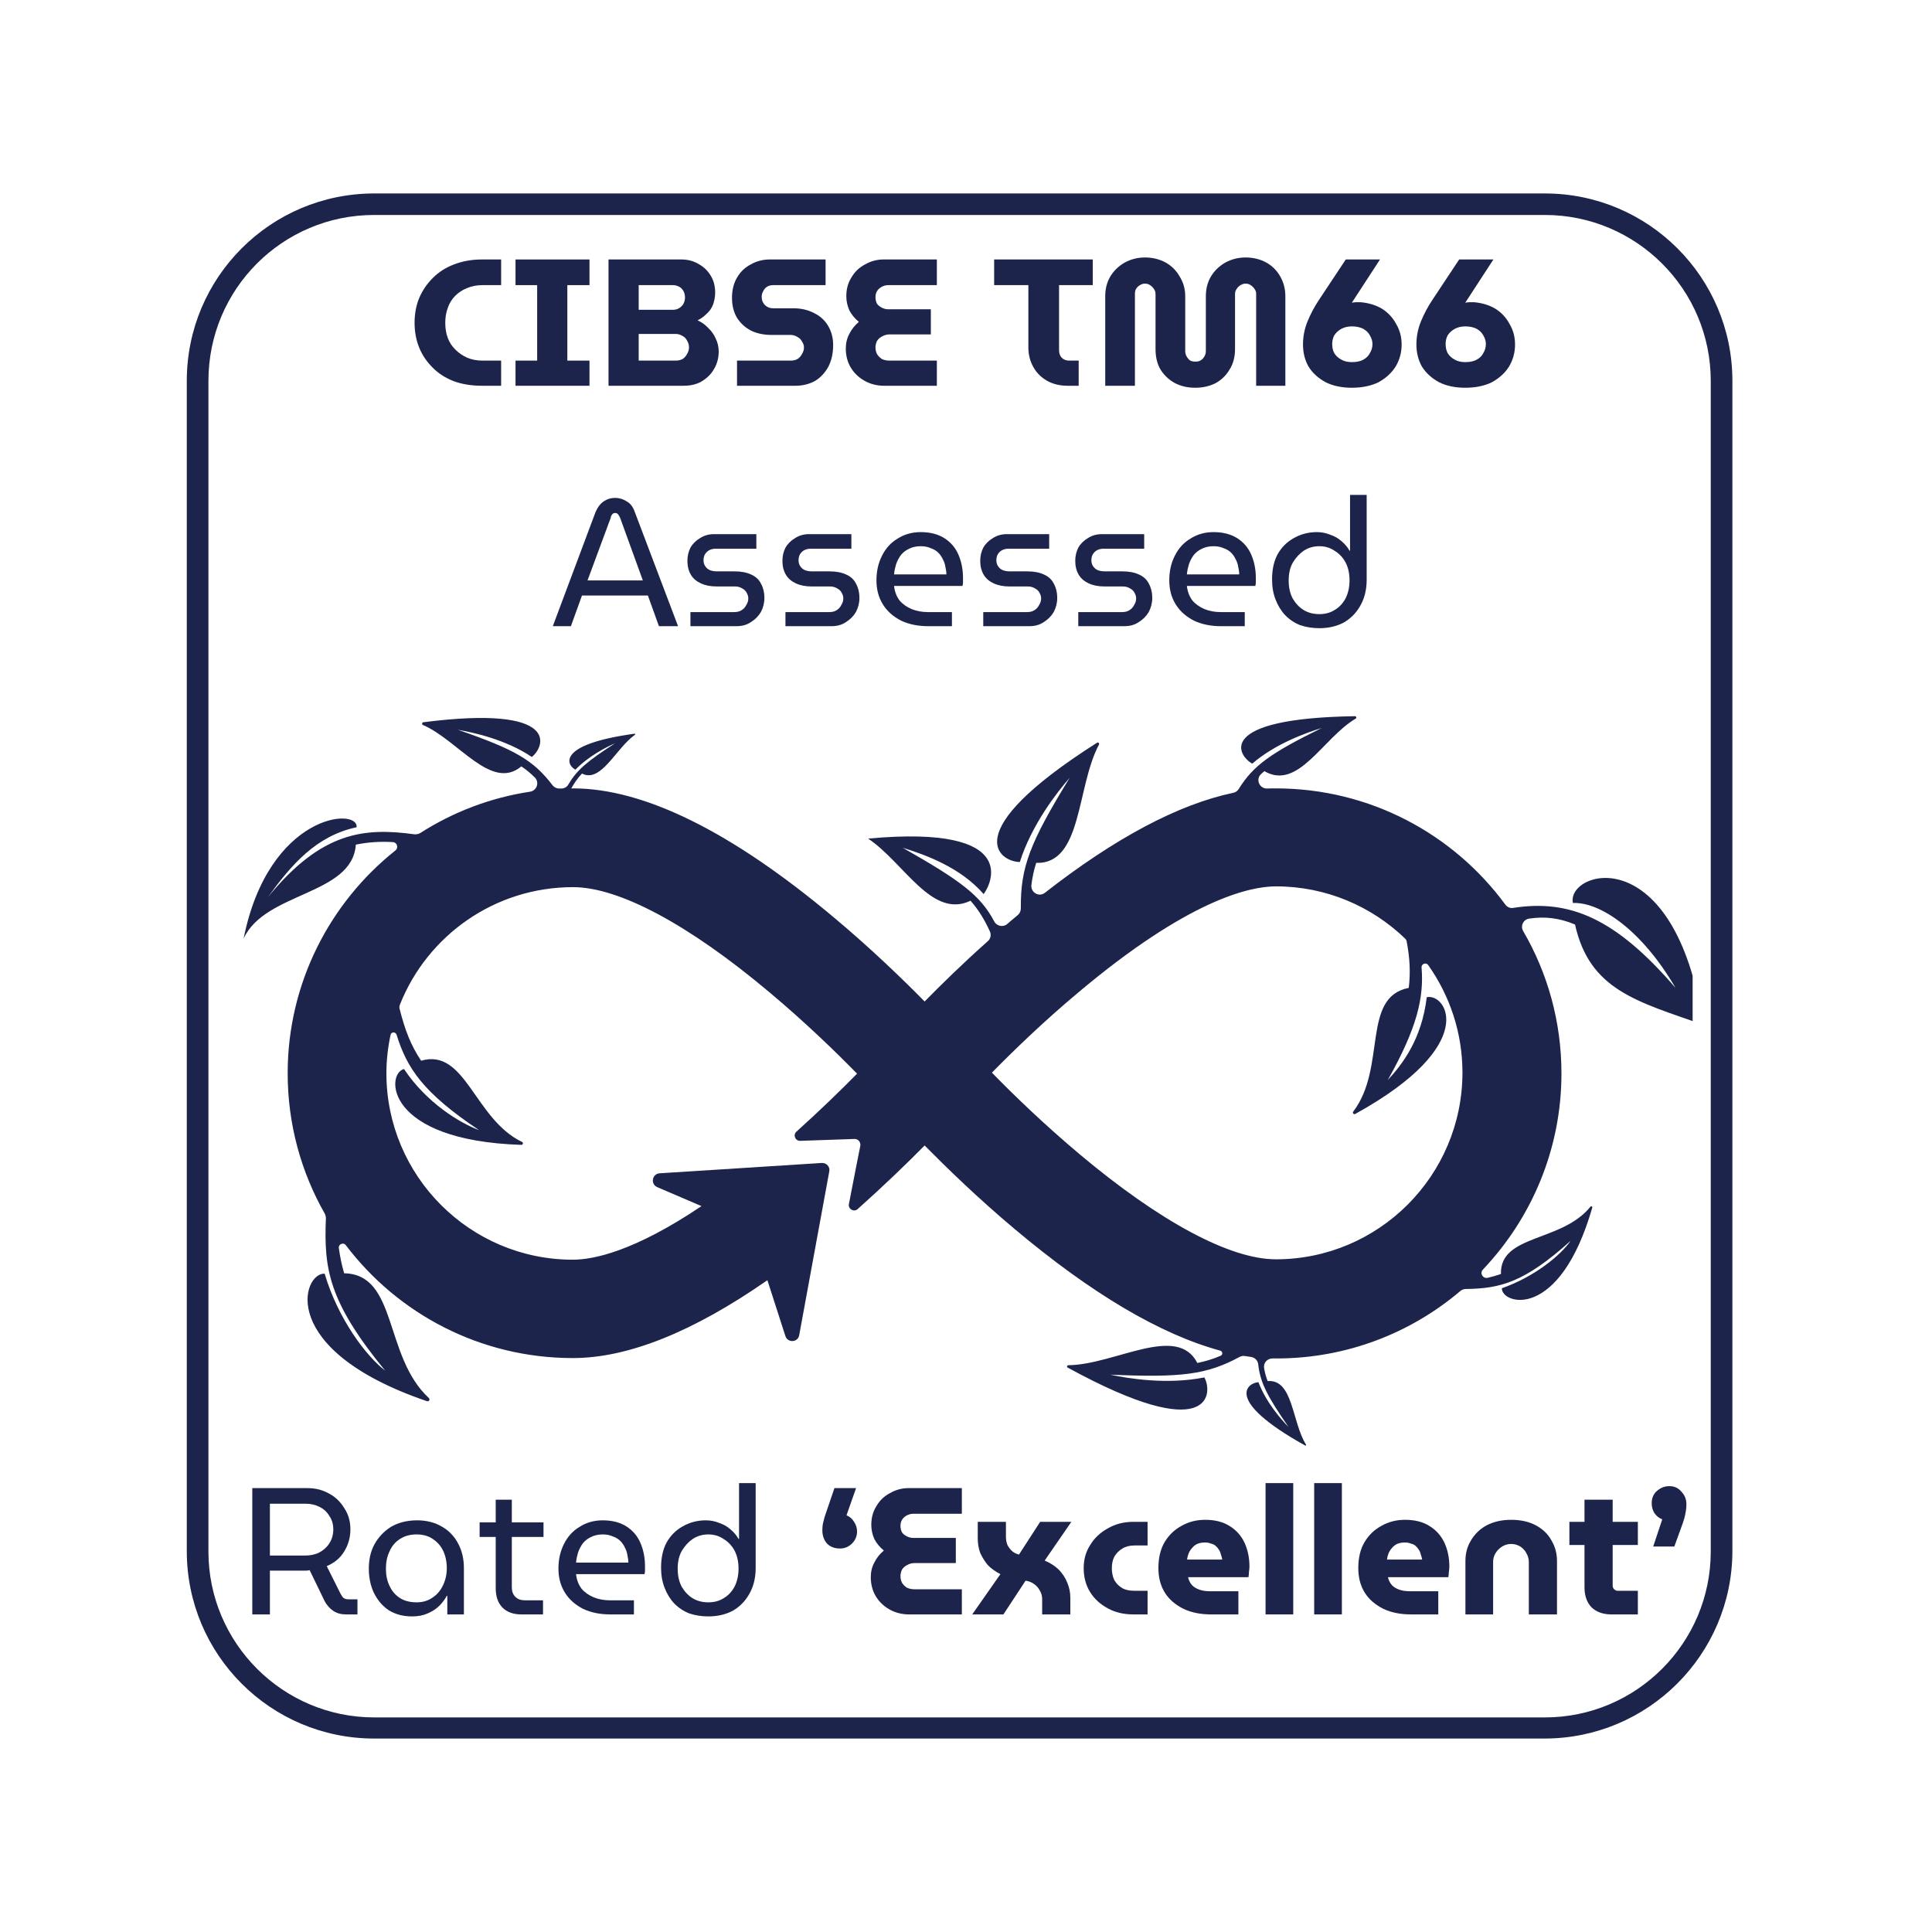 <svg xmlns="http://www.w3.org/2000/svg" xmlns:xlink="http://www.w3.org/1999/xlink" width="80" zoomAndPan="magnify" viewBox="0 0 60 60" height="80" preserveAspectRatio="xMidYMid meet" version="1.0"><defs><g/><clipPath id="67431b3588"><path d="M 5.801 6 L 53.801 6 L 53.801 54 L 5.801 54 Z M 5.801 6 " clip-rule="nonzero"/></clipPath><clipPath id="3d0b61cb91"><path d="M 7.566 22 L 52.566 22 L 52.566 45 L 7.566 45 Z M 7.566 22 " clip-rule="nonzero"/></clipPath></defs><g clip-path="url(#67431b3588)"><path fill="#1c244b" d="M 47.965 53.992 L 11.621 53.992 C 8.406 53.992 5.801 51.387 5.801 48.172 L 5.801 11.828 C 5.801 8.613 8.406 6.008 11.621 6.008 L 47.977 6.008 C 51.191 6.008 53.801 8.613 53.801 11.828 L 53.801 48.184 C 53.789 51.387 51.18 53.992 47.965 53.992 Z M 11.621 6.676 C 8.773 6.676 6.473 8.98 6.473 11.828 L 6.473 48.184 C 6.473 51.031 8.789 53.336 11.621 53.336 L 47.977 53.336 C 50.824 53.336 53.129 51.02 53.129 48.184 L 53.129 11.828 C 53.129 8.98 50.812 6.676 47.977 6.676 C 47.977 6.676 11.621 6.676 11.621 6.676 Z M 11.621 6.676 " fill-opacity="1" fill-rule="nonzero"/></g><g clip-path="url(#3d0b61cb91)"><path fill="#1c244b" d="M 48.914 28.711 C 49.363 30.742 50.836 31.102 52.895 31.824 C 52.004 26.008 48.641 27.043 48.848 28.043 C 49.707 28.008 51 28.902 52.035 30.68 C 50.16 28.5 48.738 27.926 46.996 28.195 C 46.898 28.215 46.805 28.168 46.75 28.094 C 45.141 25.902 42.543 24.484 39.621 24.484 C 39.535 24.484 39.449 24.484 39.355 24.488 C 39.117 24.5 38.988 24.207 39.16 24.043 C 39.195 24.012 39.23 23.977 39.266 23.949 C 40.32 24.562 41.082 22.918 42.105 22.316 C 42.141 22.293 42.117 22.242 42.078 22.242 C 37.695 22.309 38.449 23.48 38.891 23.715 C 39.609 23.094 40.582 22.75 41.047 22.609 C 39.465 23.387 38.922 23.773 38.469 24.504 C 38.434 24.562 38.371 24.609 38.301 24.621 C 36.594 24.98 34.633 26.023 32.449 27.727 C 32.266 27.871 32.004 27.715 32.031 27.484 C 32.059 27.258 32.105 27.031 32.18 26.797 C 33.617 26.844 33.426 24.441 34.129 23.125 C 34.152 23.086 34.105 23.043 34.07 23.066 C 29.625 25.891 31.082 26.77 31.672 26.77 C 32.039 25.613 32.828 24.602 33.219 24.156 C 31.98 26.18 31.691 26.93 31.703 28.207 C 31.703 28.289 31.672 28.363 31.613 28.414 C 31.578 28.441 31.543 28.473 31.512 28.5 C 31.43 28.562 31.355 28.633 31.281 28.695 C 31.156 28.805 30.953 28.766 30.875 28.613 C 30.449 27.809 29.844 27.355 28.035 26.328 C 28.777 26.559 29.832 26.945 30.547 27.766 C 30.73 27.543 31.824 25.594 26.961 26.043 C 28.082 26.797 28.938 28.547 30.141 27.973 C 30.398 28.266 30.574 28.562 30.742 28.926 C 30.789 29.027 30.766 29.152 30.68 29.227 C 29.906 29.914 29.234 30.574 28.715 31.102 C 28.016 30.391 27.035 29.445 25.906 28.5 C 22.734 25.836 20.008 24.484 17.797 24.484 C 17.777 24.484 17.762 24.484 17.742 24.484 C 17.84 24.312 17.938 24.168 18.074 24.023 C 18.668 24.328 19.125 23.238 19.723 22.816 C 19.73 22.805 19.727 22.785 19.711 22.785 C 17.211 23.129 17.625 23.789 17.871 23.902 C 18.281 23.48 18.832 23.199 19.098 23.086 C 18.238 23.641 17.914 23.914 17.656 24.355 C 17.613 24.438 17.531 24.484 17.441 24.488 C 17.422 24.488 17.398 24.488 17.383 24.488 C 17.297 24.492 17.211 24.453 17.16 24.387 C 16.562 23.605 15.996 23.277 14.219 22.664 C 14.695 22.746 15.711 22.965 16.516 23.508 C 16.914 23.199 17.453 21.879 13.148 22.43 C 13.105 22.438 13.094 22.492 13.129 22.512 C 14.234 22.988 15.258 24.578 16.191 23.801 C 16.344 23.902 16.484 24.02 16.609 24.145 C 16.758 24.293 16.676 24.551 16.465 24.586 C 15.223 24.773 14.062 25.223 13.051 25.871 C 13 25.902 12.934 25.914 12.871 25.91 C 11.32 25.699 9.988 25.816 8.32 27.863 C 9.039 26.867 9.816 25.957 11.074 25.691 C 11.141 25.066 8.344 25.258 7.566 29.148 C 8.234 27.691 10.941 27.809 11.051 26.23 C 11.445 26.152 11.801 26.129 12.195 26.152 C 12.332 26.156 12.387 26.328 12.277 26.414 C 10.242 28.035 8.934 30.535 8.934 33.332 C 8.934 34.914 9.352 36.402 10.086 37.691 C 10.109 37.738 10.121 37.785 10.121 37.836 C 10.059 39.391 10.191 40.41 11.961 42.566 C 11.371 42.113 10.5 40.965 10.082 39.555 C 9.395 39.52 8.578 41.918 13.262 43.516 C 13.32 43.531 13.363 43.465 13.32 43.418 C 11.914 42.125 12.355 39.574 10.688 39.543 C 10.609 39.273 10.559 39.023 10.523 38.758 C 10.504 38.641 10.664 38.57 10.738 38.668 C 12.355 40.801 14.914 42.176 17.789 42.176 C 19.508 42.176 21.531 41.359 23.832 39.758 L 24.391 41.492 C 24.461 41.711 24.781 41.695 24.82 41.465 L 25.754 36.379 C 25.785 36.238 25.668 36.109 25.52 36.117 L 20.484 36.438 C 20.25 36.457 20.195 36.77 20.41 36.867 L 21.785 37.457 C 19.691 38.867 18.426 39.121 17.789 39.121 C 14.598 39.121 12 36.523 12 33.332 C 12 32.926 12.047 32.523 12.129 32.141 C 12.148 32.043 12.281 32.035 12.316 32.133 C 12.637 33.172 13.137 33.934 14.879 35.098 C 14.281 34.875 13.246 34.25 12.547 33.199 C 11.973 33.344 11.945 35.418 16.191 35.555 C 16.242 35.555 16.258 35.488 16.215 35.465 C 14.73 34.754 14.461 32.539 13.078 32.941 C 12.75 32.449 12.578 31.984 12.414 31.348 C 12.395 31.293 12.402 31.234 12.426 31.184 C 13.277 29.055 15.363 27.551 17.797 27.551 C 19.223 27.551 21.395 28.711 23.91 30.828 C 25 31.742 25.957 32.668 26.617 33.344 C 26.129 33.84 25.48 34.473 24.734 35.145 C 24.621 35.246 24.695 35.434 24.852 35.43 L 26.539 35.371 C 26.648 35.367 26.734 35.469 26.719 35.578 C 26.648 35.922 26.512 36.629 26.363 37.395 C 26.336 37.551 26.52 37.652 26.633 37.551 C 27.453 36.82 28.168 36.129 28.715 35.574 C 29.414 36.281 30.391 37.23 31.52 38.176 C 33.906 40.18 36.039 41.441 37.895 41.945 C 37.977 41.969 37.98 42.078 37.906 42.105 C 37.676 42.203 37.441 42.277 37.184 42.328 C 36.555 41.098 34.621 42.383 33.18 42.398 C 33.137 42.398 33.121 42.457 33.16 42.473 C 37.613 44.91 37.676 43.273 37.402 42.777 C 36.254 43.008 35.035 42.812 34.48 42.691 C 36.684 42.789 37.477 42.691 38.496 42.141 C 38.547 42.113 38.609 42.102 38.668 42.113 C 38.73 42.125 38.789 42.129 38.852 42.141 C 38.965 42.156 39.062 42.25 39.074 42.363 C 39.137 42.938 39.355 43.359 40.016 44.316 C 39.785 44.082 39.32 43.551 39.082 42.926 C 38.754 42.941 37.98 43.469 40.531 44.891 C 40.547 44.902 40.57 44.879 40.559 44.863 C 40.117 44.156 40.16 42.824 39.367 42.891 C 39.316 42.754 39.281 42.629 39.258 42.488 C 39.23 42.328 39.355 42.188 39.516 42.188 C 39.555 42.188 39.602 42.188 39.641 42.188 C 41.816 42.188 43.809 41.402 45.352 40.094 C 45.398 40.055 45.461 40.031 45.516 40.031 C 46.578 40.016 47.324 39.844 48.777 38.535 C 48.469 38.984 47.656 39.652 46.641 40.008 C 46.633 40.512 48.434 41.035 49.449 37.504 C 49.461 37.469 49.414 37.445 49.391 37.477 C 48.496 38.586 46.578 38.328 46.613 39.566 C 46.473 39.613 46.336 39.652 46.199 39.684 C 46.051 39.715 45.945 39.539 46.055 39.426 C 47.562 37.836 48.492 35.691 48.492 33.336 C 48.492 31.727 48.062 30.219 47.305 28.918 C 47.207 28.754 47.312 28.547 47.5 28.527 C 47.953 28.461 48.398 28.496 48.914 28.711 Z M 39.625 39.109 C 38.199 39.109 36.027 37.945 33.512 35.832 C 32.422 34.914 31.465 33.992 30.805 33.312 C 31.457 32.648 32.398 31.734 33.48 30.828 C 36.891 27.957 38.793 27.527 39.625 27.527 C 41.184 27.527 42.594 28.145 43.637 29.148 C 43.664 29.176 43.684 29.211 43.688 29.25 C 43.781 29.75 43.809 30.184 43.75 30.68 C 42.273 30.965 43.07 33.152 42.027 34.52 C 41.992 34.562 42.043 34.621 42.09 34.594 C 45.988 32.441 44.91 30.832 44.309 30.969 C 44.152 32.281 43.551 33.051 43.098 33.543 C 44.016 31.91 44.223 30.98 44.148 30.047 C 44.137 29.934 44.289 29.875 44.355 29.973 C 45.023 30.918 45.418 32.07 45.418 33.312 C 45.414 36.512 42.816 39.109 39.625 39.109 Z M 39.625 39.109 " fill-opacity="1" fill-rule="nonzero"/></g><g fill="#1c244b" fill-opacity="1"><g transform="translate(7.413, 50.137)"><g><path d="M 0.422 0 L 0.422 -3.922 L 2.141 -3.922 C 2.391 -3.922 2.613 -3.863 2.812 -3.75 C 3.008 -3.645 3.164 -3.492 3.281 -3.297 C 3.406 -3.109 3.469 -2.891 3.469 -2.641 C 3.469 -2.379 3.398 -2.145 3.266 -1.938 C 3.141 -1.738 2.961 -1.594 2.734 -1.5 L 3.156 -0.656 C 3.188 -0.594 3.219 -0.547 3.25 -0.516 C 3.289 -0.484 3.344 -0.469 3.406 -0.469 L 3.688 -0.469 L 3.688 0 L 3.328 0 C 3.18 0 3.051 -0.035 2.938 -0.109 C 2.832 -0.18 2.742 -0.281 2.672 -0.406 L 2.203 -1.375 C 2.16 -1.363 2.117 -1.359 2.078 -1.359 C 2.035 -1.359 1.992 -1.359 1.953 -1.359 L 0.969 -1.359 L 0.969 0 Z M 0.969 -1.828 L 2.062 -1.828 C 2.227 -1.828 2.375 -1.859 2.5 -1.922 C 2.633 -1.992 2.738 -2.086 2.812 -2.203 C 2.895 -2.328 2.938 -2.473 2.938 -2.641 C 2.938 -2.805 2.895 -2.945 2.812 -3.062 C 2.738 -3.188 2.633 -3.281 2.5 -3.344 C 2.375 -3.406 2.234 -3.438 2.078 -3.438 L 0.969 -3.438 Z M 0.969 -1.828 "/></g></g></g><g fill="#1c244b" fill-opacity="1"><g transform="translate(11.204, 50.137)"><g><path d="M 1.594 0.062 C 1.32 0.062 1.082 0 0.875 -0.125 C 0.676 -0.258 0.52 -0.441 0.406 -0.672 C 0.301 -0.898 0.25 -1.148 0.25 -1.422 C 0.25 -1.703 0.305 -1.953 0.422 -2.172 C 0.547 -2.398 0.719 -2.582 0.938 -2.719 C 1.164 -2.852 1.438 -2.922 1.75 -2.922 C 2.051 -2.922 2.312 -2.852 2.531 -2.719 C 2.75 -2.594 2.914 -2.414 3.031 -2.188 C 3.145 -1.969 3.203 -1.719 3.203 -1.438 L 3.203 0 L 2.688 0 L 2.688 -0.578 L 2.672 -0.578 C 2.617 -0.473 2.539 -0.367 2.438 -0.266 C 2.344 -0.172 2.223 -0.094 2.078 -0.031 C 1.941 0.031 1.781 0.062 1.594 0.062 Z M 1.734 -0.375 C 1.922 -0.375 2.082 -0.422 2.219 -0.516 C 2.363 -0.609 2.473 -0.734 2.547 -0.891 C 2.629 -1.055 2.672 -1.238 2.672 -1.438 C 2.672 -1.633 2.633 -1.812 2.562 -1.969 C 2.488 -2.125 2.379 -2.25 2.234 -2.344 C 2.098 -2.438 1.93 -2.484 1.734 -2.484 C 1.535 -2.484 1.363 -2.438 1.219 -2.344 C 1.07 -2.25 0.961 -2.117 0.891 -1.953 C 0.816 -1.797 0.781 -1.617 0.781 -1.422 C 0.781 -1.223 0.816 -1.047 0.891 -0.891 C 0.961 -0.734 1.066 -0.609 1.203 -0.516 C 1.348 -0.422 1.523 -0.375 1.734 -0.375 Z M 1.734 -0.375 "/></g></g></g><g fill="#1c244b" fill-opacity="1"><g transform="translate(14.817, 50.137)"><g><path d="M 1.375 0 C 1.125 0 0.926 -0.07 0.781 -0.219 C 0.645 -0.363 0.578 -0.562 0.578 -0.812 L 0.578 -3.562 L 1.078 -3.562 L 1.078 -0.844 C 1.078 -0.719 1.113 -0.617 1.188 -0.547 C 1.258 -0.473 1.359 -0.438 1.484 -0.438 L 2.047 -0.438 L 2.047 0 Z M 0.078 -2.406 L 0.078 -2.859 L 2.062 -2.859 L 2.062 -2.406 Z M 0.078 -2.406 "/></g></g></g><g fill="#1c244b" fill-opacity="1"><g transform="translate(17.093, 50.137)"><g><path d="M 1.859 0 C 1.547 0 1.266 -0.055 1.016 -0.172 C 0.773 -0.297 0.586 -0.461 0.453 -0.672 C 0.316 -0.891 0.25 -1.141 0.25 -1.422 C 0.25 -1.703 0.305 -1.957 0.422 -2.188 C 0.535 -2.414 0.695 -2.594 0.906 -2.719 C 1.113 -2.852 1.352 -2.922 1.625 -2.922 C 1.914 -2.922 2.16 -2.859 2.359 -2.734 C 2.555 -2.609 2.703 -2.438 2.797 -2.219 C 2.891 -2 2.938 -1.758 2.938 -1.5 C 2.938 -1.457 2.938 -1.41 2.938 -1.359 C 2.938 -1.316 2.93 -1.281 2.922 -1.25 L 0.797 -1.25 C 0.816 -1.07 0.875 -0.922 0.969 -0.797 C 1.07 -0.68 1.195 -0.594 1.344 -0.531 C 1.5 -0.469 1.664 -0.438 1.844 -0.438 L 2.594 -0.438 L 2.594 0 Z M 0.797 -1.609 L 2.422 -1.609 C 2.422 -1.68 2.41 -1.758 2.391 -1.844 C 2.379 -1.926 2.352 -2.004 2.312 -2.078 C 2.281 -2.148 2.234 -2.219 2.172 -2.281 C 2.109 -2.344 2.031 -2.391 1.938 -2.422 C 1.852 -2.461 1.75 -2.484 1.625 -2.484 C 1.488 -2.484 1.367 -2.457 1.266 -2.406 C 1.172 -2.363 1.086 -2.301 1.016 -2.219 C 0.953 -2.133 0.898 -2.035 0.859 -1.922 C 0.828 -1.816 0.805 -1.711 0.797 -1.609 Z M 0.797 -1.609 "/></g></g></g><g fill="#1c244b" fill-opacity="1"><g transform="translate(20.28, 50.137)"><g><path d="M 1.719 0.062 C 1.508 0.062 1.312 0.031 1.125 -0.031 C 0.945 -0.102 0.789 -0.207 0.656 -0.344 C 0.531 -0.477 0.43 -0.641 0.359 -0.828 C 0.285 -1.016 0.25 -1.223 0.25 -1.453 C 0.25 -1.754 0.305 -2.016 0.422 -2.234 C 0.547 -2.453 0.711 -2.617 0.922 -2.734 C 1.141 -2.859 1.379 -2.922 1.641 -2.922 C 1.785 -2.922 1.922 -2.895 2.047 -2.844 C 2.18 -2.801 2.301 -2.734 2.406 -2.641 C 2.508 -2.555 2.594 -2.457 2.656 -2.344 L 2.672 -2.344 L 2.672 -4.078 L 3.188 -4.078 L 3.188 -1.438 C 3.188 -1.125 3.117 -0.852 2.984 -0.625 C 2.859 -0.406 2.688 -0.234 2.469 -0.109 C 2.25 0.004 2 0.062 1.719 0.062 Z M 1.719 -0.375 C 1.895 -0.375 2.051 -0.414 2.188 -0.5 C 2.332 -0.582 2.445 -0.703 2.531 -0.859 C 2.613 -1.023 2.656 -1.211 2.656 -1.422 C 2.656 -1.641 2.613 -1.828 2.531 -1.984 C 2.445 -2.141 2.332 -2.258 2.188 -2.344 C 2.051 -2.438 1.895 -2.484 1.719 -2.484 C 1.539 -2.484 1.379 -2.438 1.234 -2.344 C 1.098 -2.25 0.984 -2.125 0.891 -1.969 C 0.805 -1.812 0.766 -1.629 0.766 -1.422 C 0.766 -1.211 0.805 -1.023 0.891 -0.859 C 0.984 -0.703 1.098 -0.582 1.234 -0.5 C 1.379 -0.414 1.539 -0.375 1.719 -0.375 Z M 1.719 -0.375 "/></g></g></g><g fill="#1c244b" fill-opacity="1"><g transform="translate(23.854, 50.137)"><g/></g></g><g fill="#1c244b" fill-opacity="1"><g transform="translate(25.336, 50.137)"><g><path d="M 0.75 -2.047 C 0.582 -2.047 0.445 -2.098 0.344 -2.203 C 0.25 -2.316 0.203 -2.453 0.203 -2.609 C 0.203 -2.703 0.211 -2.789 0.234 -2.875 C 0.254 -2.969 0.285 -3.07 0.328 -3.188 L 0.578 -3.922 L 1.25 -3.922 L 0.953 -3.078 C 1.055 -3.035 1.133 -2.969 1.188 -2.875 C 1.25 -2.781 1.281 -2.68 1.281 -2.578 C 1.281 -2.43 1.227 -2.305 1.125 -2.203 C 1.02 -2.098 0.895 -2.047 0.75 -2.047 Z M 0.75 -2.047 "/></g></g></g><g fill="#1c244b" fill-opacity="1"><g transform="translate(26.84, 50.137)"><g><path d="M 1.391 0 C 1.172 0 0.969 -0.051 0.781 -0.156 C 0.602 -0.258 0.461 -0.395 0.359 -0.562 C 0.254 -0.738 0.203 -0.938 0.203 -1.156 C 0.203 -1.32 0.238 -1.473 0.312 -1.609 C 0.383 -1.754 0.484 -1.879 0.609 -1.984 C 0.484 -2.086 0.383 -2.207 0.312 -2.344 C 0.25 -2.488 0.219 -2.633 0.219 -2.781 C 0.219 -3 0.27 -3.191 0.375 -3.359 C 0.477 -3.535 0.617 -3.672 0.797 -3.766 C 0.973 -3.867 1.164 -3.922 1.375 -3.922 L 3.031 -3.922 L 3.031 -3.125 L 1.516 -3.125 C 1.453 -3.125 1.391 -3.109 1.328 -3.078 C 1.266 -3.047 1.211 -3 1.172 -2.938 C 1.141 -2.883 1.125 -2.82 1.125 -2.75 C 1.125 -2.676 1.141 -2.609 1.172 -2.547 C 1.211 -2.492 1.266 -2.453 1.328 -2.422 C 1.391 -2.391 1.453 -2.375 1.516 -2.375 L 2.844 -2.375 L 2.844 -1.594 L 1.547 -1.594 C 1.473 -1.594 1.398 -1.57 1.328 -1.531 C 1.266 -1.5 1.211 -1.453 1.172 -1.391 C 1.141 -1.328 1.125 -1.258 1.125 -1.188 C 1.125 -1.113 1.141 -1.047 1.172 -0.984 C 1.211 -0.922 1.266 -0.867 1.328 -0.828 C 1.398 -0.797 1.473 -0.781 1.547 -0.781 L 3.031 -0.781 L 3.031 0 Z M 1.391 0 "/></g></g></g><g fill="#1c244b" fill-opacity="1"><g transform="translate(30.084, 50.137)"><g><path d="M 0.109 0 L 0.984 -1.25 C 0.828 -1.332 0.695 -1.426 0.594 -1.531 C 0.5 -1.645 0.422 -1.77 0.359 -1.906 C 0.305 -2.051 0.281 -2.203 0.281 -2.359 L 0.281 -2.875 L 1.156 -2.875 L 1.156 -2.406 C 1.156 -2.32 1.172 -2.238 1.203 -2.156 C 1.242 -2.082 1.289 -2.02 1.344 -1.969 C 1.406 -1.914 1.477 -1.879 1.562 -1.859 L 2.219 -2.875 L 3.188 -2.875 L 2.359 -1.672 C 2.535 -1.598 2.68 -1.504 2.797 -1.391 C 2.91 -1.273 3 -1.141 3.062 -0.984 C 3.125 -0.836 3.156 -0.68 3.156 -0.516 L 3.156 0 L 2.281 0 L 2.281 -0.484 C 2.281 -0.578 2.254 -0.664 2.203 -0.75 C 2.16 -0.832 2.098 -0.898 2.016 -0.953 C 1.941 -1.004 1.859 -1.035 1.766 -1.047 L 1.078 0 Z M 0.109 0 "/></g></g></g><g fill="#1c244b" fill-opacity="1"><g transform="translate(33.467, 50.137)"><g><path d="M 1.734 0 C 1.43 0 1.164 -0.062 0.938 -0.188 C 0.707 -0.312 0.523 -0.477 0.391 -0.688 C 0.254 -0.906 0.188 -1.156 0.188 -1.438 C 0.188 -1.707 0.254 -1.945 0.391 -2.156 C 0.523 -2.375 0.707 -2.547 0.938 -2.672 C 1.164 -2.805 1.43 -2.875 1.734 -2.875 L 2.172 -2.875 L 2.172 -2.141 L 1.766 -2.141 C 1.617 -2.141 1.492 -2.109 1.391 -2.047 C 1.285 -1.984 1.203 -1.898 1.141 -1.797 C 1.086 -1.691 1.062 -1.57 1.062 -1.438 C 1.062 -1.301 1.086 -1.176 1.141 -1.062 C 1.203 -0.957 1.285 -0.875 1.391 -0.812 C 1.492 -0.758 1.617 -0.734 1.766 -0.734 L 2.172 -0.734 L 2.172 0 Z M 1.734 0 "/></g></g></g><g fill="#1c244b" fill-opacity="1"><g transform="translate(35.787, 50.137)"><g><path d="M 1.828 0 C 1.504 0 1.219 -0.055 0.969 -0.172 C 0.719 -0.297 0.523 -0.461 0.391 -0.672 C 0.254 -0.891 0.188 -1.145 0.188 -1.438 C 0.188 -1.75 0.25 -2.016 0.375 -2.234 C 0.508 -2.461 0.688 -2.633 0.906 -2.75 C 1.125 -2.875 1.367 -2.938 1.641 -2.938 C 1.941 -2.938 2.191 -2.875 2.391 -2.75 C 2.598 -2.625 2.754 -2.453 2.859 -2.234 C 2.961 -2.016 3.016 -1.766 3.016 -1.484 C 3.016 -1.43 3.008 -1.375 3 -1.312 C 3 -1.25 2.992 -1.195 2.984 -1.156 L 1.109 -1.156 C 1.129 -1.062 1.172 -0.977 1.234 -0.906 C 1.297 -0.844 1.375 -0.797 1.469 -0.766 C 1.562 -0.734 1.672 -0.719 1.797 -0.719 L 2.672 -0.719 L 2.672 0 Z M 1.078 -1.703 L 2.172 -1.703 C 2.16 -1.766 2.145 -1.82 2.125 -1.875 C 2.113 -1.926 2.094 -1.973 2.062 -2.016 C 2.031 -2.066 1.992 -2.109 1.953 -2.141 C 1.91 -2.172 1.863 -2.191 1.812 -2.203 C 1.758 -2.223 1.703 -2.234 1.641 -2.234 C 1.547 -2.234 1.461 -2.219 1.391 -2.188 C 1.328 -2.156 1.273 -2.113 1.234 -2.062 C 1.191 -2.02 1.156 -1.961 1.125 -1.891 C 1.102 -1.828 1.086 -1.766 1.078 -1.703 Z M 1.078 -1.703 "/></g></g></g><g fill="#1c244b" fill-opacity="1"><g transform="translate(38.975, 50.137)"><g><path d="M 0.328 0 L 0.328 -4.078 L 1.188 -4.078 L 1.188 0 Z M 0.328 0 "/></g></g></g><g fill="#1c244b" fill-opacity="1"><g transform="translate(40.485, 50.137)"><g><path d="M 0.328 0 L 0.328 -4.078 L 1.188 -4.078 L 1.188 0 Z M 0.328 0 "/></g></g></g><g fill="#1c244b" fill-opacity="1"><g transform="translate(41.995, 50.137)"><g><path d="M 1.828 0 C 1.504 0 1.219 -0.055 0.969 -0.172 C 0.719 -0.297 0.523 -0.461 0.391 -0.672 C 0.254 -0.891 0.188 -1.145 0.188 -1.438 C 0.188 -1.75 0.25 -2.016 0.375 -2.234 C 0.508 -2.461 0.688 -2.633 0.906 -2.75 C 1.125 -2.875 1.367 -2.938 1.641 -2.938 C 1.941 -2.938 2.191 -2.875 2.391 -2.75 C 2.598 -2.625 2.754 -2.453 2.859 -2.234 C 2.961 -2.016 3.016 -1.766 3.016 -1.484 C 3.016 -1.43 3.008 -1.375 3 -1.312 C 3 -1.25 2.992 -1.195 2.984 -1.156 L 1.109 -1.156 C 1.129 -1.062 1.172 -0.977 1.234 -0.906 C 1.297 -0.844 1.375 -0.797 1.469 -0.766 C 1.562 -0.734 1.672 -0.719 1.797 -0.719 L 2.672 -0.719 L 2.672 0 Z M 1.078 -1.703 L 2.172 -1.703 C 2.16 -1.766 2.145 -1.82 2.125 -1.875 C 2.113 -1.926 2.094 -1.973 2.062 -2.016 C 2.031 -2.066 1.992 -2.109 1.953 -2.141 C 1.91 -2.172 1.863 -2.191 1.812 -2.203 C 1.758 -2.223 1.703 -2.234 1.641 -2.234 C 1.547 -2.234 1.461 -2.219 1.391 -2.188 C 1.328 -2.156 1.273 -2.113 1.234 -2.062 C 1.191 -2.02 1.156 -1.961 1.125 -1.891 C 1.102 -1.828 1.086 -1.766 1.078 -1.703 Z M 1.078 -1.703 "/></g></g></g><g fill="#1c244b" fill-opacity="1"><g transform="translate(45.182, 50.137)"><g><path d="M 0.328 0 L 0.328 -1.656 C 0.328 -1.895 0.383 -2.109 0.5 -2.297 C 0.613 -2.492 0.773 -2.648 0.984 -2.766 C 1.203 -2.879 1.457 -2.938 1.75 -2.938 C 2.051 -2.938 2.305 -2.879 2.516 -2.766 C 2.734 -2.648 2.895 -2.492 3 -2.297 C 3.113 -2.109 3.172 -1.895 3.172 -1.656 L 3.172 0 L 2.297 0 L 2.297 -1.625 C 2.297 -1.727 2.27 -1.82 2.219 -1.906 C 2.176 -1.988 2.113 -2.055 2.031 -2.109 C 1.945 -2.16 1.852 -2.188 1.75 -2.188 C 1.645 -2.188 1.551 -2.16 1.469 -2.109 C 1.383 -2.055 1.316 -1.988 1.266 -1.906 C 1.211 -1.82 1.188 -1.727 1.188 -1.625 L 1.188 0 Z M 0.328 0 "/></g></g></g><g fill="#1c244b" fill-opacity="1"><g transform="translate(48.677, 50.137)"><g><path d="M 1.375 0 C 1.113 0 0.906 -0.07 0.75 -0.219 C 0.602 -0.375 0.531 -0.582 0.531 -0.844 L 0.531 -3.562 L 1.406 -3.562 L 1.406 -0.891 C 1.406 -0.848 1.422 -0.812 1.453 -0.781 C 1.484 -0.75 1.52 -0.734 1.562 -0.734 L 2.188 -0.734 L 2.188 0 Z M 0.062 -2.156 L 0.062 -2.875 L 2.188 -2.875 L 2.188 -2.156 Z M 0.062 -2.156 "/></g></g></g><g fill="#1c244b" fill-opacity="1"><g transform="translate(51.076, 50.137)"><g><path d="M 0.266 -2.109 L 0.547 -2.953 C 0.441 -2.992 0.359 -3.062 0.297 -3.156 C 0.242 -3.25 0.219 -3.348 0.219 -3.453 C 0.219 -3.609 0.27 -3.734 0.375 -3.828 C 0.488 -3.93 0.617 -3.984 0.766 -3.984 C 0.922 -3.984 1.047 -3.926 1.141 -3.812 C 1.242 -3.707 1.297 -3.578 1.297 -3.422 C 1.297 -3.316 1.285 -3.223 1.266 -3.141 C 1.254 -3.055 1.227 -2.957 1.188 -2.844 L 0.922 -2.109 Z M 0.266 -2.109 "/></g></g></g><g fill="#1c244b" fill-opacity="1"><g transform="translate(12.719, 11.98)"><g><path d="M 2.25 0 C 1.926 0 1.633 -0.047 1.375 -0.141 C 1.113 -0.242 0.895 -0.383 0.719 -0.562 C 0.539 -0.738 0.398 -0.945 0.297 -1.188 C 0.203 -1.426 0.156 -1.68 0.156 -1.953 C 0.156 -2.234 0.203 -2.488 0.297 -2.719 C 0.398 -2.957 0.539 -3.164 0.719 -3.344 C 0.906 -3.531 1.125 -3.672 1.375 -3.766 C 1.633 -3.867 1.926 -3.922 2.25 -3.922 L 2.844 -3.922 L 2.844 -3.125 L 2.266 -3.125 C 2.086 -3.125 1.926 -3.094 1.781 -3.031 C 1.645 -2.977 1.523 -2.898 1.422 -2.797 C 1.316 -2.691 1.238 -2.566 1.188 -2.422 C 1.133 -2.273 1.109 -2.117 1.109 -1.953 C 1.109 -1.785 1.133 -1.629 1.188 -1.484 C 1.238 -1.348 1.316 -1.227 1.422 -1.125 C 1.523 -1.02 1.645 -0.938 1.781 -0.875 C 1.926 -0.812 2.086 -0.781 2.266 -0.781 L 2.844 -0.781 L 2.844 0 Z M 2.25 0 "/></g></g></g><g fill="#1c244b" fill-opacity="1"><g transform="translate(15.76, 11.98)"><g><path d="M 0.25 0 L 0.25 -0.781 L 0.922 -0.781 L 0.922 -3.125 L 0.25 -3.125 L 0.25 -3.922 L 2.547 -3.922 L 2.547 -3.125 L 1.859 -3.125 L 1.859 -0.781 L 2.547 -0.781 L 2.547 0 Z M 0.25 0 "/></g></g></g><g fill="#1c244b" fill-opacity="1"><g transform="translate(18.554, 11.98)"><g><path d="M 0.344 0 L 0.344 -3.922 L 2.609 -3.922 C 2.805 -3.922 2.984 -3.875 3.141 -3.781 C 3.297 -3.695 3.422 -3.578 3.516 -3.422 C 3.609 -3.273 3.656 -3.098 3.656 -2.891 C 3.656 -2.766 3.633 -2.645 3.594 -2.531 C 3.551 -2.414 3.484 -2.316 3.391 -2.234 C 3.305 -2.148 3.211 -2.082 3.109 -2.031 C 3.234 -1.977 3.344 -1.898 3.438 -1.797 C 3.539 -1.703 3.617 -1.594 3.672 -1.469 C 3.734 -1.344 3.766 -1.207 3.766 -1.062 C 3.766 -0.852 3.711 -0.664 3.609 -0.5 C 3.516 -0.344 3.383 -0.219 3.219 -0.125 C 3.062 -0.039 2.879 0 2.672 0 Z M 1.281 -0.781 L 2.438 -0.781 C 2.508 -0.781 2.578 -0.797 2.641 -0.828 C 2.703 -0.867 2.75 -0.922 2.781 -0.984 C 2.82 -1.047 2.844 -1.113 2.844 -1.188 C 2.844 -1.27 2.82 -1.344 2.781 -1.406 C 2.75 -1.469 2.703 -1.516 2.641 -1.547 C 2.578 -1.586 2.508 -1.609 2.438 -1.609 L 1.281 -1.609 Z M 1.281 -2.359 L 2.344 -2.359 C 2.414 -2.359 2.477 -2.375 2.531 -2.406 C 2.594 -2.445 2.641 -2.492 2.672 -2.547 C 2.703 -2.609 2.719 -2.672 2.719 -2.734 C 2.719 -2.816 2.703 -2.883 2.672 -2.938 C 2.641 -3 2.594 -3.047 2.531 -3.078 C 2.477 -3.109 2.414 -3.125 2.344 -3.125 L 1.281 -3.125 Z M 1.281 -2.359 "/></g></g></g><g fill="#1c244b" fill-opacity="1"><g transform="translate(22.53, 11.98)"><g><path d="M 0.359 0 L 0.359 -0.781 L 2.031 -0.781 C 2.102 -0.781 2.172 -0.797 2.234 -0.828 C 2.297 -0.867 2.344 -0.922 2.375 -0.984 C 2.414 -1.047 2.438 -1.113 2.438 -1.188 C 2.438 -1.258 2.414 -1.32 2.375 -1.375 C 2.344 -1.438 2.297 -1.484 2.234 -1.516 C 2.172 -1.555 2.102 -1.578 2.031 -1.578 L 1.438 -1.578 C 1.207 -1.578 1 -1.617 0.812 -1.703 C 0.625 -1.797 0.473 -1.93 0.359 -2.109 C 0.254 -2.285 0.203 -2.492 0.203 -2.734 C 0.203 -2.973 0.254 -3.18 0.359 -3.359 C 0.461 -3.535 0.602 -3.672 0.781 -3.766 C 0.957 -3.867 1.156 -3.922 1.375 -3.922 L 3.109 -3.922 L 3.109 -3.125 L 1.484 -3.125 C 1.41 -3.125 1.348 -3.109 1.297 -3.078 C 1.242 -3.047 1.203 -3 1.172 -2.938 C 1.141 -2.883 1.125 -2.828 1.125 -2.766 C 1.125 -2.691 1.141 -2.629 1.172 -2.578 C 1.203 -2.523 1.242 -2.484 1.297 -2.453 C 1.348 -2.422 1.41 -2.406 1.484 -2.406 L 2.109 -2.406 C 2.359 -2.406 2.578 -2.352 2.766 -2.25 C 2.953 -2.156 3.094 -2.023 3.188 -1.859 C 3.289 -1.691 3.344 -1.492 3.344 -1.266 C 3.344 -0.992 3.289 -0.766 3.188 -0.578 C 3.082 -0.391 2.941 -0.242 2.766 -0.141 C 2.586 -0.047 2.391 0 2.172 0 Z M 0.359 0 "/></g></g></g><g fill="#1c244b" fill-opacity="1"><g transform="translate(26.064, 11.98)"><g><path d="M 1.391 0 C 1.172 0 0.969 -0.051 0.781 -0.156 C 0.602 -0.258 0.461 -0.395 0.359 -0.562 C 0.254 -0.738 0.203 -0.938 0.203 -1.156 C 0.203 -1.32 0.238 -1.473 0.312 -1.609 C 0.383 -1.754 0.484 -1.879 0.609 -1.984 C 0.484 -2.086 0.383 -2.207 0.312 -2.344 C 0.25 -2.488 0.219 -2.633 0.219 -2.781 C 0.219 -3 0.27 -3.191 0.375 -3.359 C 0.477 -3.535 0.617 -3.672 0.797 -3.766 C 0.973 -3.867 1.164 -3.922 1.375 -3.922 L 3.031 -3.922 L 3.031 -3.125 L 1.516 -3.125 C 1.453 -3.125 1.391 -3.109 1.328 -3.078 C 1.266 -3.047 1.211 -3 1.172 -2.938 C 1.141 -2.883 1.125 -2.82 1.125 -2.75 C 1.125 -2.676 1.141 -2.609 1.172 -2.547 C 1.211 -2.492 1.266 -2.453 1.328 -2.422 C 1.391 -2.391 1.453 -2.375 1.516 -2.375 L 2.844 -2.375 L 2.844 -1.594 L 1.547 -1.594 C 1.473 -1.594 1.398 -1.57 1.328 -1.531 C 1.266 -1.5 1.211 -1.453 1.172 -1.391 C 1.141 -1.328 1.125 -1.258 1.125 -1.188 C 1.125 -1.113 1.141 -1.047 1.172 -0.984 C 1.211 -0.922 1.266 -0.867 1.328 -0.828 C 1.398 -0.797 1.473 -0.781 1.547 -0.781 L 3.031 -0.781 L 3.031 0 Z M 1.391 0 "/></g></g></g><g fill="#1c244b" fill-opacity="1"><g transform="translate(29.312, 11.98)"><g/></g></g><g fill="#1c244b" fill-opacity="1"><g transform="translate(30.796, 11.98)"><g><path d="M 2.359 0 C 2.117 0 1.906 -0.051 1.719 -0.156 C 1.539 -0.258 1.398 -0.398 1.297 -0.578 C 1.191 -0.766 1.141 -0.969 1.141 -1.188 L 1.141 -3.125 L 0.078 -3.125 L 0.078 -3.922 L 3.141 -3.922 L 3.141 -3.125 L 2.094 -3.125 L 2.094 -1.109 C 2.094 -1.016 2.117 -0.938 2.172 -0.875 C 2.234 -0.812 2.312 -0.781 2.406 -0.781 L 2.703 -0.781 L 2.703 0 Z M 2.359 0 "/></g></g></g><g fill="#1c244b" fill-opacity="1"><g transform="translate(34.027, 11.98)"><g><path d="M 3.094 0.062 C 2.863 0.062 2.656 0.016 2.469 -0.078 C 2.281 -0.18 2.129 -0.32 2.016 -0.5 C 1.91 -0.676 1.859 -0.891 1.859 -1.141 L 1.859 -2.844 C 1.859 -2.906 1.844 -2.957 1.812 -3 C 1.781 -3.051 1.738 -3.094 1.688 -3.125 C 1.645 -3.156 1.594 -3.172 1.531 -3.172 C 1.477 -3.172 1.426 -3.156 1.375 -3.125 C 1.32 -3.094 1.281 -3.051 1.25 -3 C 1.227 -2.957 1.219 -2.906 1.219 -2.844 L 1.219 0 L 0.297 0 L 0.297 -2.781 C 0.297 -3.008 0.348 -3.211 0.453 -3.391 C 0.566 -3.578 0.719 -3.723 0.906 -3.828 C 1.094 -3.93 1.301 -3.984 1.531 -3.984 C 1.77 -3.984 1.984 -3.93 2.172 -3.828 C 2.359 -3.723 2.504 -3.578 2.609 -3.391 C 2.723 -3.211 2.781 -3.008 2.781 -2.781 L 2.781 -1.078 C 2.781 -1.016 2.797 -0.957 2.828 -0.906 C 2.859 -0.852 2.895 -0.812 2.938 -0.781 C 2.988 -0.758 3.039 -0.75 3.094 -0.75 C 3.156 -0.75 3.207 -0.758 3.25 -0.781 C 3.301 -0.812 3.344 -0.852 3.375 -0.906 C 3.406 -0.957 3.422 -1.016 3.422 -1.078 L 3.422 -2.781 C 3.422 -3.008 3.473 -3.211 3.578 -3.391 C 3.691 -3.578 3.844 -3.723 4.031 -3.828 C 4.219 -3.93 4.426 -3.984 4.656 -3.984 C 4.895 -3.984 5.109 -3.93 5.297 -3.828 C 5.484 -3.723 5.629 -3.578 5.734 -3.391 C 5.836 -3.211 5.891 -3.008 5.891 -2.781 L 5.891 0 L 4.984 0 L 4.984 -2.859 C 4.984 -2.91 4.969 -2.957 4.938 -3 C 4.906 -3.051 4.863 -3.094 4.812 -3.125 C 4.77 -3.156 4.719 -3.172 4.656 -3.172 C 4.602 -3.172 4.551 -3.156 4.5 -3.125 C 4.445 -3.094 4.406 -3.051 4.375 -3 C 4.344 -2.957 4.328 -2.91 4.328 -2.859 L 4.328 -1.141 C 4.328 -0.891 4.27 -0.676 4.156 -0.5 C 4.051 -0.32 3.906 -0.18 3.719 -0.078 C 3.531 0.016 3.32 0.062 3.094 0.062 Z M 3.094 0.062 "/></g></g></g><g fill="#1c244b" fill-opacity="1"><g transform="translate(40.232, 11.98)"><g><path d="M 1.75 0.062 C 1.438 0.062 1.164 0.004 0.938 -0.109 C 0.707 -0.234 0.531 -0.395 0.406 -0.594 C 0.289 -0.801 0.234 -1.031 0.234 -1.281 C 0.234 -1.531 0.281 -1.77 0.375 -2 C 0.469 -2.227 0.586 -2.453 0.734 -2.672 L 1.562 -3.922 L 2.625 -3.922 L 1.75 -2.578 C 1.789 -2.586 1.832 -2.594 1.875 -2.594 C 1.926 -2.594 1.977 -2.594 2.031 -2.594 C 2.281 -2.57 2.5 -2.504 2.688 -2.391 C 2.875 -2.273 3.02 -2.117 3.125 -1.922 C 3.238 -1.734 3.297 -1.52 3.297 -1.281 C 3.297 -1.031 3.234 -0.801 3.109 -0.594 C 2.984 -0.395 2.805 -0.234 2.578 -0.109 C 2.348 0.004 2.07 0.062 1.75 0.062 Z M 1.75 -0.734 C 1.895 -0.734 2.016 -0.758 2.109 -0.812 C 2.203 -0.863 2.27 -0.93 2.312 -1.016 C 2.363 -1.098 2.391 -1.191 2.391 -1.297 C 2.391 -1.391 2.363 -1.477 2.312 -1.562 C 2.27 -1.645 2.203 -1.711 2.109 -1.766 C 2.016 -1.816 1.895 -1.844 1.75 -1.844 C 1.625 -1.844 1.516 -1.816 1.422 -1.766 C 1.328 -1.711 1.254 -1.645 1.203 -1.562 C 1.16 -1.477 1.141 -1.391 1.141 -1.297 C 1.141 -1.191 1.16 -1.098 1.203 -1.016 C 1.254 -0.93 1.328 -0.863 1.422 -0.812 C 1.516 -0.758 1.625 -0.734 1.75 -0.734 Z M 1.75 -0.734 "/></g></g></g><g fill="#1c244b" fill-opacity="1"><g transform="translate(43.754, 11.98)"><g><path d="M 1.75 0.062 C 1.438 0.062 1.164 0.004 0.938 -0.109 C 0.707 -0.234 0.531 -0.395 0.406 -0.594 C 0.289 -0.801 0.234 -1.031 0.234 -1.281 C 0.234 -1.531 0.281 -1.77 0.375 -2 C 0.469 -2.227 0.586 -2.453 0.734 -2.672 L 1.562 -3.922 L 2.625 -3.922 L 1.75 -2.578 C 1.789 -2.586 1.832 -2.594 1.875 -2.594 C 1.926 -2.594 1.977 -2.594 2.031 -2.594 C 2.281 -2.57 2.5 -2.504 2.688 -2.391 C 2.875 -2.273 3.02 -2.117 3.125 -1.922 C 3.238 -1.734 3.297 -1.52 3.297 -1.281 C 3.297 -1.031 3.234 -0.801 3.109 -0.594 C 2.984 -0.395 2.805 -0.234 2.578 -0.109 C 2.348 0.004 2.07 0.062 1.75 0.062 Z M 1.75 -0.734 C 1.895 -0.734 2.016 -0.758 2.109 -0.812 C 2.203 -0.863 2.27 -0.93 2.312 -1.016 C 2.363 -1.098 2.391 -1.191 2.391 -1.297 C 2.391 -1.391 2.363 -1.477 2.312 -1.562 C 2.27 -1.645 2.203 -1.711 2.109 -1.766 C 2.016 -1.816 1.895 -1.844 1.75 -1.844 C 1.625 -1.844 1.516 -1.816 1.422 -1.766 C 1.328 -1.711 1.254 -1.645 1.203 -1.562 C 1.16 -1.477 1.141 -1.391 1.141 -1.297 C 1.141 -1.191 1.16 -1.098 1.203 -1.016 C 1.254 -0.93 1.328 -0.863 1.422 -0.812 C 1.516 -0.758 1.625 -0.734 1.75 -0.734 Z M 1.75 -0.734 "/></g></g></g><g fill="#1c244b" fill-opacity="1"><g transform="translate(17.152, 19.447)"><g><path d="M 0.016 0 L 1.344 -3.547 C 1.406 -3.691 1.488 -3.801 1.594 -3.875 C 1.695 -3.945 1.816 -3.984 1.953 -3.984 C 2.086 -3.984 2.207 -3.945 2.312 -3.875 C 2.426 -3.812 2.508 -3.703 2.562 -3.547 L 3.906 0 L 3.312 0 L 2.969 -0.953 L 0.922 -0.953 L 0.578 0 Z M 1.094 -1.422 L 2.812 -1.422 L 2.109 -3.359 C 2.086 -3.41 2.066 -3.445 2.047 -3.469 C 2.023 -3.5 1.992 -3.516 1.953 -3.516 C 1.91 -3.516 1.879 -3.5 1.859 -3.469 C 1.836 -3.445 1.82 -3.41 1.812 -3.359 Z M 1.094 -1.422 "/></g></g></g><g fill="#1c244b" fill-opacity="1"><g transform="translate(21.067, 19.447)"><g><path d="M 0.375 0 L 0.375 -0.438 L 1.734 -0.438 C 1.828 -0.438 1.906 -0.457 1.969 -0.5 C 2.031 -0.539 2.078 -0.594 2.109 -0.656 C 2.148 -0.719 2.172 -0.785 2.172 -0.859 C 2.172 -0.922 2.156 -0.977 2.125 -1.031 C 2.094 -1.094 2.047 -1.141 1.984 -1.172 C 1.922 -1.211 1.848 -1.234 1.766 -1.234 L 1.188 -1.234 C 1 -1.234 0.836 -1.266 0.703 -1.328 C 0.566 -1.391 0.461 -1.477 0.391 -1.594 C 0.316 -1.719 0.281 -1.863 0.281 -2.031 C 0.281 -2.176 0.312 -2.312 0.375 -2.438 C 0.445 -2.562 0.547 -2.66 0.672 -2.734 C 0.797 -2.816 0.941 -2.859 1.109 -2.859 L 2.422 -2.859 L 2.422 -2.406 L 1.156 -2.406 C 1.039 -2.406 0.945 -2.367 0.875 -2.297 C 0.812 -2.234 0.781 -2.148 0.781 -2.047 C 0.781 -1.953 0.816 -1.867 0.891 -1.797 C 0.961 -1.734 1.062 -1.703 1.188 -1.703 L 1.734 -1.703 C 1.941 -1.703 2.113 -1.672 2.25 -1.609 C 2.395 -1.547 2.5 -1.453 2.562 -1.328 C 2.633 -1.203 2.672 -1.051 2.672 -0.875 C 2.672 -0.719 2.633 -0.57 2.562 -0.438 C 2.488 -0.312 2.383 -0.207 2.25 -0.125 C 2.125 -0.039 1.973 0 1.797 0 Z M 0.375 0 "/></g></g></g><g fill="#1c244b" fill-opacity="1"><g transform="translate(24.018, 19.447)"><g><path d="M 0.375 0 L 0.375 -0.438 L 1.734 -0.438 C 1.828 -0.438 1.906 -0.457 1.969 -0.5 C 2.031 -0.539 2.078 -0.594 2.109 -0.656 C 2.148 -0.719 2.172 -0.785 2.172 -0.859 C 2.172 -0.922 2.156 -0.977 2.125 -1.031 C 2.094 -1.094 2.047 -1.141 1.984 -1.172 C 1.922 -1.211 1.848 -1.234 1.766 -1.234 L 1.188 -1.234 C 1 -1.234 0.836 -1.266 0.703 -1.328 C 0.566 -1.391 0.461 -1.477 0.391 -1.594 C 0.316 -1.719 0.281 -1.863 0.281 -2.031 C 0.281 -2.176 0.312 -2.312 0.375 -2.438 C 0.445 -2.562 0.547 -2.66 0.672 -2.734 C 0.797 -2.816 0.941 -2.859 1.109 -2.859 L 2.422 -2.859 L 2.422 -2.406 L 1.156 -2.406 C 1.039 -2.406 0.945 -2.367 0.875 -2.297 C 0.812 -2.234 0.781 -2.148 0.781 -2.047 C 0.781 -1.953 0.816 -1.867 0.891 -1.797 C 0.961 -1.734 1.062 -1.703 1.188 -1.703 L 1.734 -1.703 C 1.941 -1.703 2.113 -1.672 2.25 -1.609 C 2.395 -1.547 2.5 -1.453 2.562 -1.328 C 2.633 -1.203 2.672 -1.051 2.672 -0.875 C 2.672 -0.719 2.633 -0.57 2.562 -0.438 C 2.488 -0.312 2.383 -0.207 2.25 -0.125 C 2.125 -0.039 1.973 0 1.797 0 Z M 0.375 0 "/></g></g></g><g fill="#1c244b" fill-opacity="1"><g transform="translate(26.969, 19.447)"><g><path d="M 1.859 0 C 1.547 0 1.266 -0.055 1.016 -0.172 C 0.773 -0.297 0.586 -0.461 0.453 -0.672 C 0.316 -0.891 0.25 -1.141 0.25 -1.422 C 0.25 -1.703 0.305 -1.957 0.422 -2.188 C 0.535 -2.414 0.695 -2.594 0.906 -2.719 C 1.113 -2.852 1.352 -2.922 1.625 -2.922 C 1.914 -2.922 2.16 -2.859 2.359 -2.734 C 2.555 -2.609 2.703 -2.438 2.797 -2.219 C 2.891 -2 2.938 -1.758 2.938 -1.5 C 2.938 -1.457 2.938 -1.41 2.938 -1.359 C 2.938 -1.316 2.93 -1.281 2.922 -1.25 L 0.797 -1.25 C 0.816 -1.07 0.875 -0.922 0.969 -0.797 C 1.07 -0.68 1.195 -0.594 1.344 -0.531 C 1.5 -0.469 1.664 -0.438 1.844 -0.438 L 2.594 -0.438 L 2.594 0 Z M 0.797 -1.609 L 2.422 -1.609 C 2.422 -1.68 2.41 -1.758 2.391 -1.844 C 2.379 -1.926 2.352 -2.004 2.312 -2.078 C 2.281 -2.148 2.234 -2.219 2.172 -2.281 C 2.109 -2.344 2.031 -2.391 1.938 -2.422 C 1.852 -2.461 1.75 -2.484 1.625 -2.484 C 1.488 -2.484 1.367 -2.457 1.266 -2.406 C 1.172 -2.363 1.086 -2.301 1.016 -2.219 C 0.953 -2.133 0.898 -2.035 0.859 -1.922 C 0.828 -1.816 0.805 -1.711 0.797 -1.609 Z M 0.797 -1.609 "/></g></g></g><g fill="#1c244b" fill-opacity="1"><g transform="translate(30.161, 19.447)"><g><path d="M 0.375 0 L 0.375 -0.438 L 1.734 -0.438 C 1.828 -0.438 1.906 -0.457 1.969 -0.5 C 2.031 -0.539 2.078 -0.594 2.109 -0.656 C 2.148 -0.719 2.172 -0.785 2.172 -0.859 C 2.172 -0.922 2.156 -0.977 2.125 -1.031 C 2.094 -1.094 2.047 -1.141 1.984 -1.172 C 1.922 -1.211 1.848 -1.234 1.766 -1.234 L 1.188 -1.234 C 1 -1.234 0.836 -1.266 0.703 -1.328 C 0.566 -1.391 0.461 -1.477 0.391 -1.594 C 0.316 -1.719 0.281 -1.863 0.281 -2.031 C 0.281 -2.176 0.312 -2.312 0.375 -2.438 C 0.445 -2.562 0.547 -2.66 0.672 -2.734 C 0.797 -2.816 0.941 -2.859 1.109 -2.859 L 2.422 -2.859 L 2.422 -2.406 L 1.156 -2.406 C 1.039 -2.406 0.945 -2.367 0.875 -2.297 C 0.812 -2.234 0.781 -2.148 0.781 -2.047 C 0.781 -1.953 0.816 -1.867 0.891 -1.797 C 0.961 -1.734 1.062 -1.703 1.188 -1.703 L 1.734 -1.703 C 1.941 -1.703 2.113 -1.672 2.25 -1.609 C 2.395 -1.547 2.5 -1.453 2.562 -1.328 C 2.633 -1.203 2.672 -1.051 2.672 -0.875 C 2.672 -0.719 2.633 -0.57 2.562 -0.438 C 2.488 -0.312 2.383 -0.207 2.25 -0.125 C 2.125 -0.039 1.973 0 1.797 0 Z M 0.375 0 "/></g></g></g><g fill="#1c244b" fill-opacity="1"><g transform="translate(33.112, 19.447)"><g><path d="M 0.375 0 L 0.375 -0.438 L 1.734 -0.438 C 1.828 -0.438 1.906 -0.457 1.969 -0.5 C 2.031 -0.539 2.078 -0.594 2.109 -0.656 C 2.148 -0.719 2.172 -0.785 2.172 -0.859 C 2.172 -0.922 2.156 -0.977 2.125 -1.031 C 2.094 -1.094 2.047 -1.141 1.984 -1.172 C 1.922 -1.211 1.848 -1.234 1.766 -1.234 L 1.188 -1.234 C 1 -1.234 0.836 -1.266 0.703 -1.328 C 0.566 -1.391 0.461 -1.477 0.391 -1.594 C 0.316 -1.719 0.281 -1.863 0.281 -2.031 C 0.281 -2.176 0.312 -2.312 0.375 -2.438 C 0.445 -2.562 0.547 -2.66 0.672 -2.734 C 0.797 -2.816 0.941 -2.859 1.109 -2.859 L 2.422 -2.859 L 2.422 -2.406 L 1.156 -2.406 C 1.039 -2.406 0.945 -2.367 0.875 -2.297 C 0.812 -2.234 0.781 -2.148 0.781 -2.047 C 0.781 -1.953 0.816 -1.867 0.891 -1.797 C 0.961 -1.734 1.062 -1.703 1.188 -1.703 L 1.734 -1.703 C 1.941 -1.703 2.113 -1.672 2.25 -1.609 C 2.395 -1.547 2.5 -1.453 2.562 -1.328 C 2.633 -1.203 2.672 -1.051 2.672 -0.875 C 2.672 -0.719 2.633 -0.57 2.562 -0.438 C 2.488 -0.312 2.383 -0.207 2.25 -0.125 C 2.125 -0.039 1.973 0 1.797 0 Z M 0.375 0 "/></g></g></g><g fill="#1c244b" fill-opacity="1"><g transform="translate(36.063, 19.447)"><g><path d="M 1.859 0 C 1.547 0 1.266 -0.055 1.016 -0.172 C 0.773 -0.297 0.586 -0.461 0.453 -0.672 C 0.316 -0.891 0.25 -1.141 0.25 -1.422 C 0.25 -1.703 0.305 -1.957 0.422 -2.188 C 0.535 -2.414 0.695 -2.594 0.906 -2.719 C 1.113 -2.852 1.352 -2.922 1.625 -2.922 C 1.914 -2.922 2.16 -2.859 2.359 -2.734 C 2.555 -2.609 2.703 -2.438 2.797 -2.219 C 2.891 -2 2.938 -1.758 2.938 -1.5 C 2.938 -1.457 2.938 -1.41 2.938 -1.359 C 2.938 -1.316 2.93 -1.281 2.922 -1.25 L 0.797 -1.25 C 0.816 -1.07 0.875 -0.922 0.969 -0.797 C 1.07 -0.68 1.195 -0.594 1.344 -0.531 C 1.5 -0.469 1.664 -0.438 1.844 -0.438 L 2.594 -0.438 L 2.594 0 Z M 0.797 -1.609 L 2.422 -1.609 C 2.422 -1.68 2.41 -1.758 2.391 -1.844 C 2.379 -1.926 2.352 -2.004 2.312 -2.078 C 2.281 -2.148 2.234 -2.219 2.172 -2.281 C 2.109 -2.344 2.031 -2.391 1.938 -2.422 C 1.852 -2.461 1.75 -2.484 1.625 -2.484 C 1.488 -2.484 1.367 -2.457 1.266 -2.406 C 1.172 -2.363 1.086 -2.301 1.016 -2.219 C 0.953 -2.133 0.898 -2.035 0.859 -1.922 C 0.828 -1.816 0.805 -1.711 0.797 -1.609 Z M 0.797 -1.609 "/></g></g></g><g fill="#1c244b" fill-opacity="1"><g transform="translate(39.255, 19.447)"><g><path d="M 1.719 0.062 C 1.508 0.062 1.312 0.031 1.125 -0.031 C 0.945 -0.102 0.789 -0.207 0.656 -0.344 C 0.531 -0.477 0.43 -0.641 0.359 -0.828 C 0.285 -1.016 0.25 -1.223 0.25 -1.453 C 0.25 -1.754 0.305 -2.016 0.422 -2.234 C 0.547 -2.453 0.711 -2.617 0.922 -2.734 C 1.141 -2.859 1.379 -2.922 1.641 -2.922 C 1.785 -2.922 1.922 -2.895 2.047 -2.844 C 2.18 -2.801 2.301 -2.734 2.406 -2.641 C 2.508 -2.555 2.594 -2.457 2.656 -2.344 L 2.672 -2.344 L 2.672 -4.078 L 3.188 -4.078 L 3.188 -1.438 C 3.188 -1.125 3.117 -0.852 2.984 -0.625 C 2.859 -0.406 2.688 -0.234 2.469 -0.109 C 2.25 0.004 2 0.062 1.719 0.062 Z M 1.719 -0.375 C 1.895 -0.375 2.051 -0.414 2.188 -0.5 C 2.332 -0.582 2.445 -0.703 2.531 -0.859 C 2.613 -1.023 2.656 -1.211 2.656 -1.422 C 2.656 -1.641 2.613 -1.828 2.531 -1.984 C 2.445 -2.141 2.332 -2.258 2.188 -2.344 C 2.051 -2.438 1.895 -2.484 1.719 -2.484 C 1.539 -2.484 1.379 -2.438 1.234 -2.344 C 1.098 -2.25 0.984 -2.125 0.891 -1.969 C 0.805 -1.812 0.766 -1.629 0.766 -1.422 C 0.766 -1.211 0.805 -1.023 0.891 -0.859 C 0.984 -0.703 1.098 -0.582 1.234 -0.5 C 1.379 -0.414 1.539 -0.375 1.719 -0.375 Z M 1.719 -0.375 "/></g></g></g></svg>